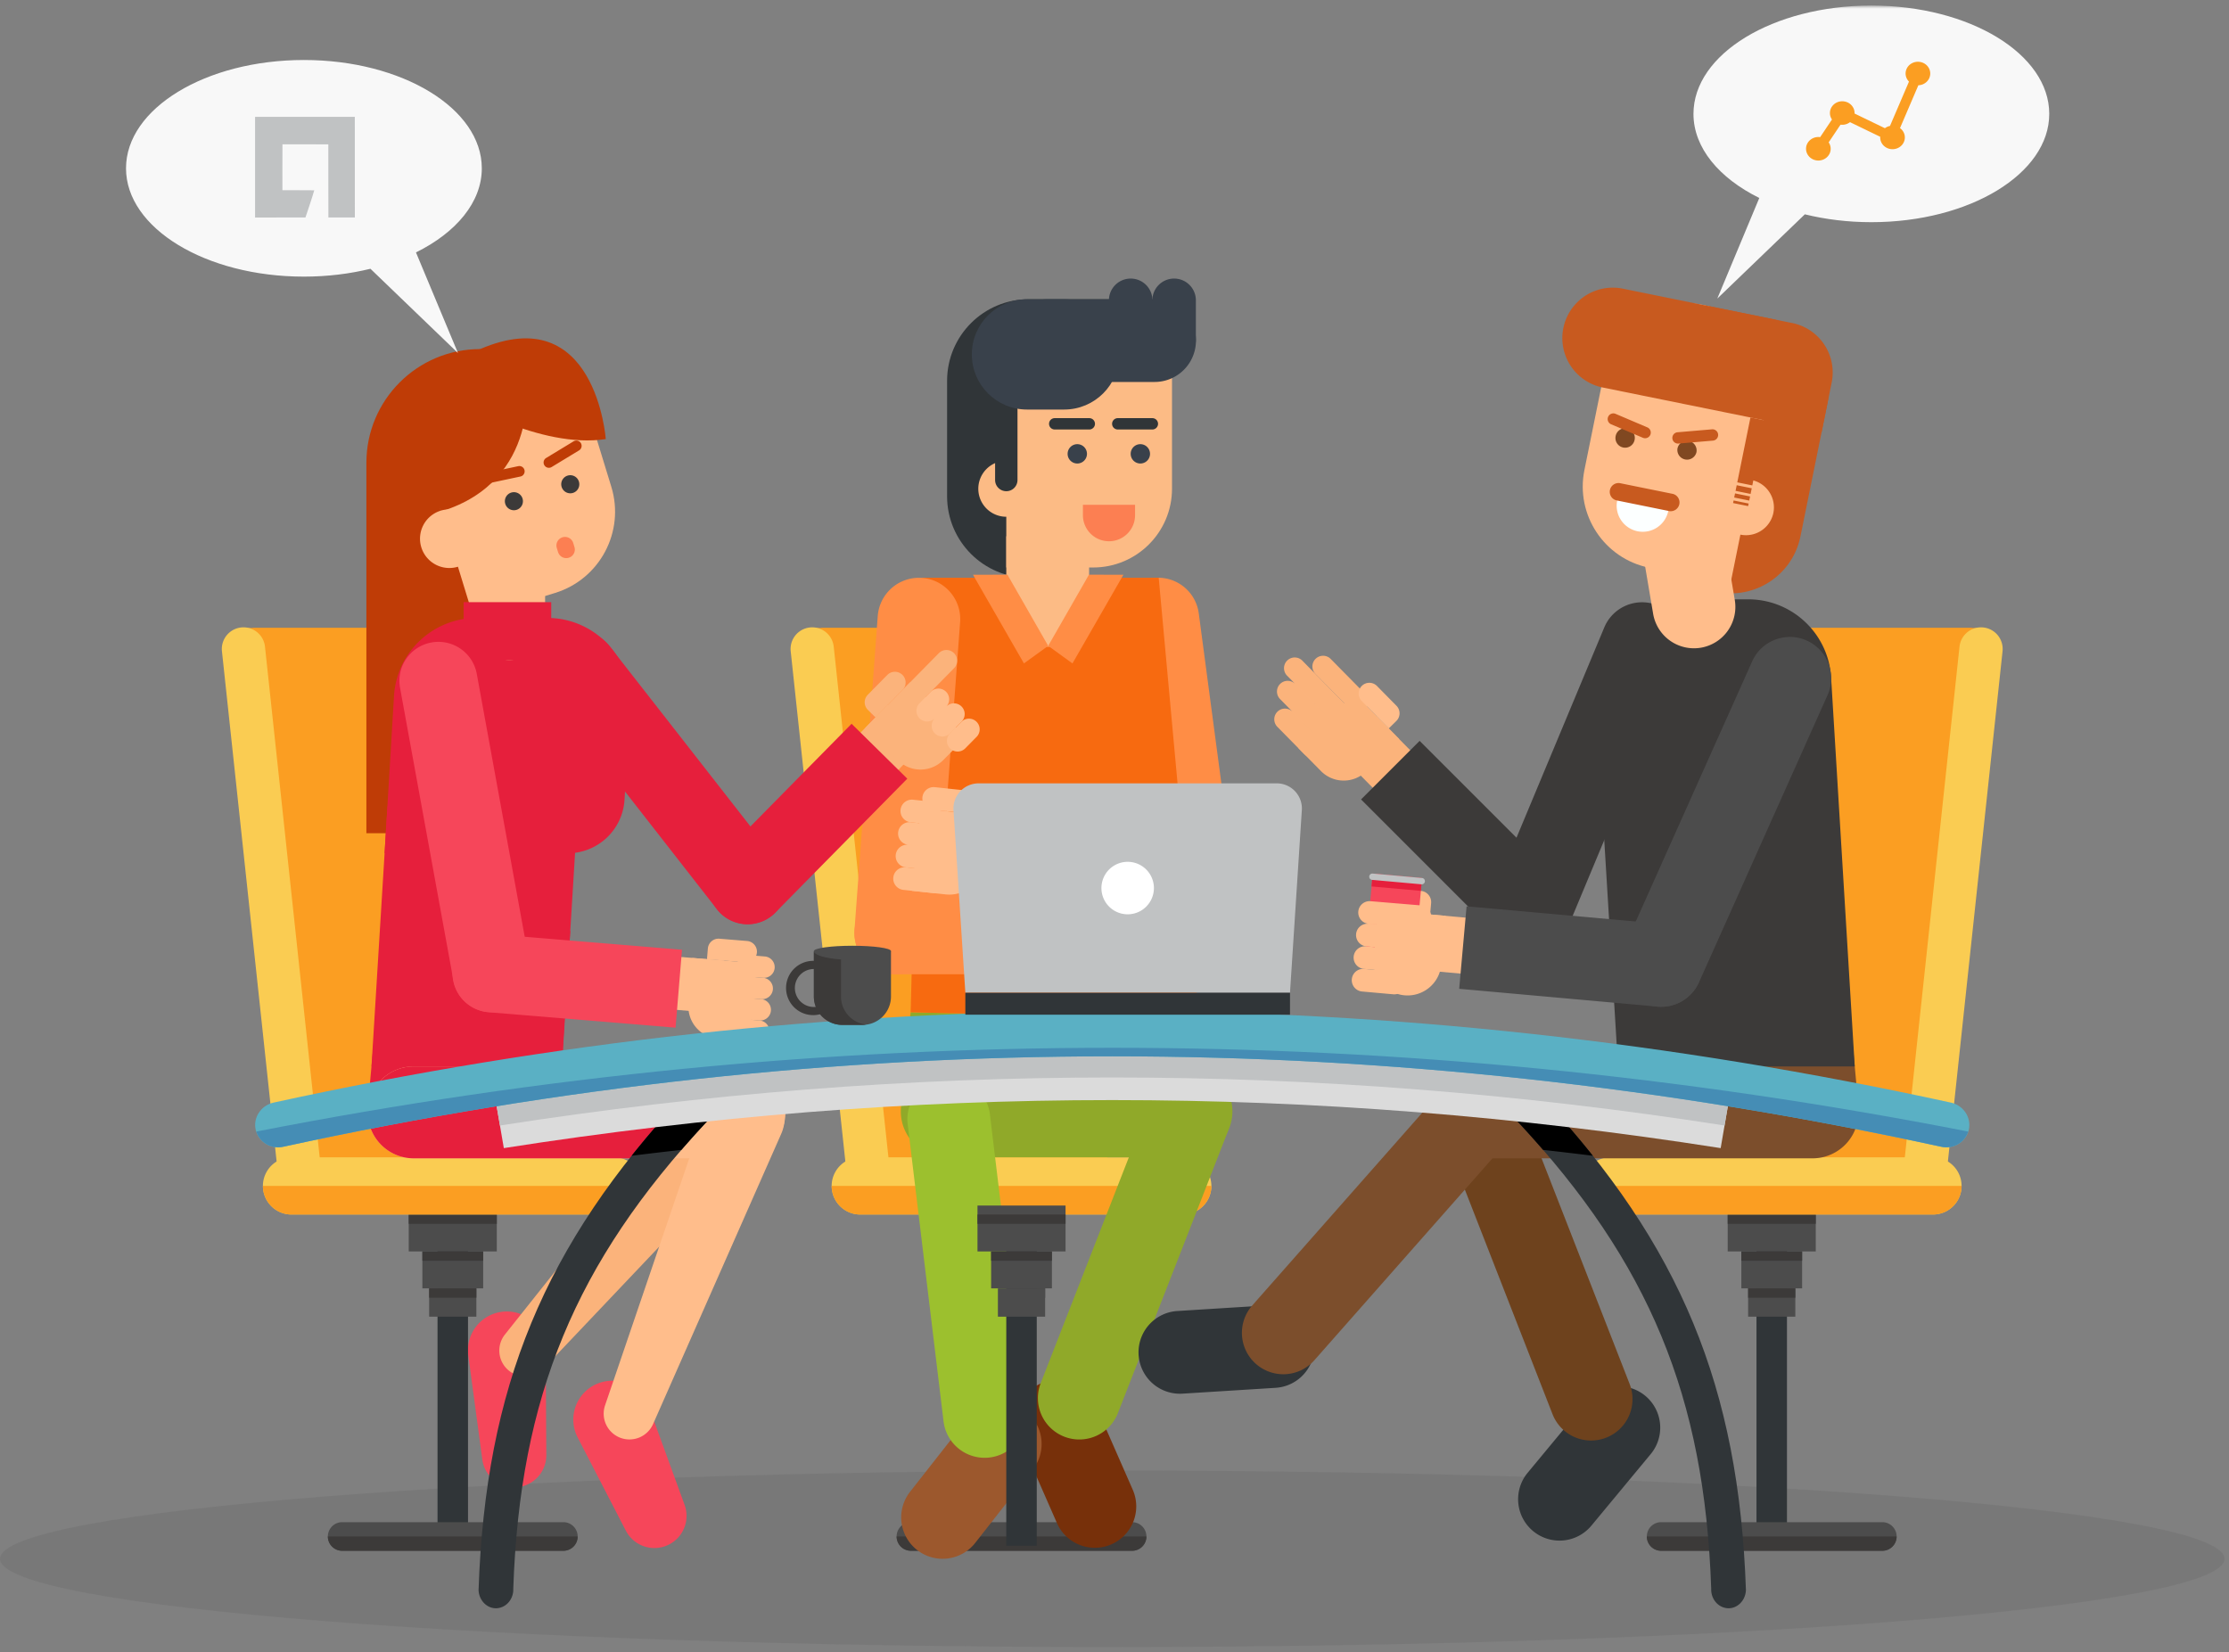 <svg xmlns="http://www.w3.org/2000/svg" xmlns:xlink="http://www.w3.org/1999/xlink" width="402" height="298" viewBox="0 0 402 298">
    <rect x="0" y="0" width="402" height="298" fill="#808080" stroke="none"/>
    <defs>
        <path id="a" d="M0 297h401.188V.929H0z"/>
        <path id="c" d="M0 .026h26.113v24.922H0z"/>
    </defs>
    <g fill="none" fill-rule="evenodd">
        <g transform="translate(0 .071)">
            <path fill="#3C3A39" fill-opacity=".106" d="M401.187 281.08c0-8.792-89.81-15.919-200.594-15.919C89.808 265.161 0 272.288 0 281.08 0 289.873 89.808 297 200.593 297c110.784 0 200.594-7.127 200.594-15.92"/>
            <path fill="#4C4C4C" d="M204.177 279.635h-39.892a2.58 2.58 0 0 1 0-5.16h39.892a2.58 2.58 0 1 1 0 5.16"/>
            <path fill="#FB9E22" d="M200.292 214.389h-41.474L148.123 113.2h41.474z"/>
            <path fill="#FB9E22" d="M200.292 214.389h-43.793L145.805 113.2h43.792"/>
            <path fill="#FACC52" d="M146.483 113.078a3.903 3.903 0 0 0-3.88 4.318l10.016 93.505a3.902 3.902 0 1 0 7.76-.83l-10.016-93.506a3.902 3.902 0 0 0-3.88-3.487"/>
            <path fill="#FACC52" d="M213.311 218.986h-58.16a5.16 5.16 0 0 1 0-10.32h58.16a5.16 5.16 0 1 1 0 10.32"/>
            <path fill="#FB9E22" d="M218.472 213.826H149.99a5.16 5.16 0 0 0 5.16 5.16h58.161a5.16 5.16 0 0 0 5.161-5.16"/>
            <mask id="b" fill="#fff">
                <use xlink:href="#a"/>
            </mask>
            <path fill="#3C3A39" d="M179.973 233.985h8.516v-1.679h-8.516zM206.758 277.055h-45.053a2.58 2.58 0 0 0 2.58 2.58h39.892a2.58 2.58 0 0 0 2.58-2.58" mask="url(#b)"/>
            <path fill="#90A929" d="M216.271 183.807l-52.036-1.306-1.647 17.878h51.576z" mask="url(#b)"/>
            <path fill="#90A929" d="M213.98 192.093h-43.105a8.287 8.287 0 1 0 0 16.572h43.104a8.286 8.286 0 0 0 8.286-8.286 8.286 8.286 0 0 0-8.286-8.286" mask="url(#b)"/>
            <path fill="#77300A" d="M200.453 278.466a7.468 7.468 0 0 0 3.84-9.838l-6.757-15.408a7.469 7.469 0 0 0-13.68 5.998l6.759 15.408a7.466 7.466 0 0 0 9.838 3.84" mask="url(#b)"/>
            <path fill="#90A929" d="M191.94 259.052a7.467 7.467 0 0 0 9.67-4.242l19.68-50.418a7.468 7.468 0 0 0-13.914-5.431l-19.679 50.419a7.468 7.468 0 0 0 4.242 9.672" mask="url(#b)"/>
            <path fill="#9C582D" d="M165.39 279.487a7.467 7.467 0 0 1-1.266-10.484l10.387-13.238a7.468 7.468 0 0 1 11.75 9.221l-10.387 13.236a7.467 7.467 0 0 1-10.484 1.265" mask="url(#b)"/>
            <path fill="#9CC02E" d="M178.476 262.81a7.469 7.469 0 0 1-8.309-6.52l-6.482-53.734a7.469 7.469 0 0 1 14.828-1.788l6.483 53.732a7.468 7.468 0 0 1-6.52 8.31" mask="url(#b)"/>
            <path fill="#FF8D45" d="M214.724 163.683a7.39 7.39 0 0 1-7.223-6.414l-5.954-44.774c-.594-4.47 2.917-8.423 7.425-8.362a7.39 7.39 0 0 1 7.223 6.414l5.954 44.775c.595 4.468-2.917 8.423-7.425 8.36" mask="url(#b)"/>
            <path fill="#F76A10" d="M216.271 183.807l-52.036-1.306 2.045-78.368h42.692z" mask="url(#b)"/>
            <path fill="#FF8D45" d="M222.215 157.252a7.468 7.468 0 0 0-6.631-8.22l-35.664-3.812-1.588 14.85 35.664 3.814a7.467 7.467 0 0 0 8.219-6.632" mask="url(#b)"/>
            <path fill="#303538" d="M185.522 53.902h14.715V89.43c0 8.127-6.588 14.715-14.715 14.715-8.127 0-14.715-6.588-14.715-14.715V68.617c0-8.127 6.588-14.715 14.715-14.715" mask="url(#b)"/>
            <path fill="#FCBB85" d="M188.953 116.566a7.469 7.469 0 0 1-7.468-7.468V96.655h14.936v12.443a7.469 7.469 0 0 1-7.468 7.468" mask="url(#b)"/>
            <path fill="#FCBB85" d="M211.373 63.849h-29.888v38.435h15.67c7.854 0 14.218-6.366 14.218-14.217V63.849z" mask="url(#b)"/>
            <path fill="#FCBB85" d="M186.533 88.156a5.048 5.048 0 1 0-10.095.002 5.048 5.048 0 0 0 10.095-.002" mask="url(#b)"/>
            <path fill="#303538" d="M181.485 88.525a2.02 2.02 0 0 1-2.019-2.019v-12.71a2.02 2.02 0 0 1 4.038 0v12.71a2.018 2.018 0 0 1-2.019 2.02" mask="url(#b)"/>
            <path fill="#39414B" d="M191.927 53.902h-6.711c-5.494 0-9.947 4.453-9.947 9.946 0 5.494 4.453 9.948 9.947 9.948h6.71c5.494 0 9.947-4.454 9.947-9.948 0-5.493-4.453-9.946-9.946-9.946" mask="url(#b)"/>
            <path fill="#39414B" d="M208.231 53.902h-19.286a7.46 7.46 0 0 0 0 14.92h19.286a7.46 7.46 0 1 0 0-14.92" mask="url(#b)"/>
            <path fill="#303538" d="M196.455 77.394h-6.237a1.022 1.022 0 1 1 0-2.046h6.237a1.023 1.023 0 1 1 0 2.046M207.829 77.394h-6.238a1.022 1.022 0 1 1 0-2.046h6.238a1.023 1.023 0 0 1 0 2.046" mask="url(#b)"/>
            <path fill="#FC7F52" d="M200.007 97.552a4.702 4.702 0 0 1-4.702-4.703v-1.88h9.405v1.88a4.702 4.702 0 0 1-4.703 4.703" mask="url(#b)"/>
            <path fill="#39414B" d="M196.034 81.785a1.744 1.744 0 1 1-3.489.001 1.744 1.744 0 0 1 3.489 0M207.407 81.785a1.744 1.744 0 1 1-3.488.002 1.744 1.744 0 0 1 3.488-.002M211.75 50.172a3.926 3.926 0 0 1 3.927 3.926v7.069a3.926 3.926 0 0 1-7.852 0v-7.07a3.926 3.926 0 0 1 3.926-3.925" mask="url(#b)"/>
            <path fill="#39414B" d="M203.919 50.172a3.925 3.925 0 0 1 3.925 3.926v7.069a3.925 3.925 0 1 1-7.851 0v-7.07a3.926 3.926 0 0 1 3.926-3.925" mask="url(#b)"/>
            <path fill="#FF8D45" d="M161.535 175.65c-4.33 0-7.747-3.68-7.427-7.999l4.194-56.609a7.447 7.447 0 0 1 7.426-6.898c4.33 0 7.747 3.68 7.427 7.997l-4.193 56.611a7.448 7.448 0 0 1-7.427 6.897" mask="url(#b)"/>
            <path fill="#FF8D45" d="M154.108 168.182a7.468 7.468 0 0 1 7.468-7.468h35.867v14.936h-35.867a7.469 7.469 0 0 1-7.468-7.468" mask="url(#b)"/>
            <path fill="#FFAD76" d="M197.443 172.547h12.902v-10.13h-12.902zM207.054 162.417v-2.045c0-1.13.916-2.044 2.046-2.044h5.309a2.044 2.044 0 0 1 0 4.089h-7.355z" mask="url(#b)"/>
            <path fill="#FFAD76" d="M204.238 171.245v-8.828h12.215v14.935h-6.108a6.107 6.107 0 0 1-6.107-6.107" mask="url(#b)"/>
            <path fill="#FFAD76" d="M212.832 163.039c0-1.129.916-2.044 2.045-2.044h3.15a2.044 2.044 0 1 1 0 4.089h-3.15a2.045 2.045 0 0 1-2.045-2.045M212.832 167.129c0-1.13.916-2.045 2.045-2.045h3.15a2.045 2.045 0 1 1 0 4.09h-3.15a2.046 2.046 0 0 1-2.045-2.045M212.832 171.219c0-1.13.916-2.045 2.045-2.045h3.15a2.044 2.044 0 1 1 0 4.089h-3.15a2.045 2.045 0 0 1-2.045-2.044M210.345 175.308c0-1.13.916-2.045 2.044-2.045h5.64a2.045 2.045 0 1 1 0 4.09h-5.64a2.044 2.044 0 0 1-2.044-2.045" mask="url(#b)"/>
            <path fill="#FFBD8B" d="M178.63 157.28l1.077-10.073-7.553-.808-1.077 10.073z" mask="url(#b)"/>
            <path fill="#FFBD8B" d="M175.427 146.75l.217-2.033a2.045 2.045 0 0 0-1.816-2.251l-5.278-.565a2.046 2.046 0 0 0-.435 4.067l7.312.782z" mask="url(#b)"/>
            <path fill="#FFBD8B" d="M177.289 155.827l.938-8.778-12.145-1.298-1.588 14.85 6.072.65a6.108 6.108 0 0 0 6.723-5.424" mask="url(#b)"/>
            <path fill="#FFBD8B" d="M169.615 146.754a2.044 2.044 0 0 0-1.815-2.25l-3.134-.335a2.044 2.044 0 1 0-.435 4.066l3.134.335a2.044 2.044 0 0 0 2.25-1.816" mask="url(#b)"/>
            <path fill="#FFBD8B" d="M169.18 150.82a2.044 2.044 0 0 0-1.815-2.25l-3.133-.335a2.044 2.044 0 1 0-.435 4.066l3.133.335a2.044 2.044 0 0 0 2.25-1.816M168.746 154.887a2.044 2.044 0 0 0-1.815-2.25l-3.134-.335a2.044 2.044 0 1 0-.436 4.066l3.134.335a2.045 2.045 0 0 0 2.25-1.816" mask="url(#b)"/>
            <path fill="#FFBD8B" d="M170.784 159.218a2.045 2.045 0 0 0-1.815-2.251l-5.608-.6a2.045 2.045 0 0 0-.434 4.067l5.606.599a2.044 2.044 0 0 0 2.251-1.815" mask="url(#b)"/>
            <path fill="#FF8D45" d="M193.419 119.587l-4.377-3.17 7.353-12.836 6.212.012zM184.666 119.587l4.376-3.17-7.352-12.836-6.212.012z" mask="url(#b)"/>
            <path fill="#303538" d="M316.782 278.728h5.497v-59.742h-5.497z" mask="url(#b)"/>
            <path fill="#4C4C4C" d="M311.59 225.646h15.882v-8.279H311.59z" mask="url(#b)"/>
            <path fill="#3C3A39" d="M311.59 220.665h15.882v-1.679H311.59z" mask="url(#b)"/>
            <path fill="#4C4C4C" d="M314.05 232.306h10.962v-6.659H314.05z" mask="url(#b)"/>
            <path fill="#3C3A39" d="M314.05 227.325h10.962v-1.679H314.05z" mask="url(#b)"/>
            <path fill="#4C4C4C" d="M315.273 237.413h8.515v-5.107h-8.515zM299.585 279.635h39.892a2.58 2.58 0 0 0 0-5.16h-39.892a2.58 2.58 0 1 0 0 5.16" mask="url(#b)"/>
            <path fill="#FB9E22" d="M303.47 214.389h41.474L355.64 113.2h-41.475z" mask="url(#b)"/>
            <path fill="#FB9E22" d="M303.47 214.389h43.792L357.957 113.2h-43.793" mask="url(#b)"/>
            <path fill="#FACC52" d="M357.278 113.078a3.903 3.903 0 0 1 3.881 4.318l-10.016 93.505a3.903 3.903 0 1 1-7.76-.83l10.015-93.506a3.902 3.902 0 0 1 3.88-3.487" mask="url(#b)"/>
            <path fill="#FACC52" d="M290.45 218.986h58.161a5.16 5.16 0 0 0 0-10.32H290.45a5.16 5.16 0 1 0 0 10.32" mask="url(#b)"/>
            <path fill="#FB9E22" d="M285.29 213.826h68.48a5.16 5.16 0 0 1-5.16 5.16h-58.16a5.16 5.16 0 0 1-5.16-5.16" mask="url(#b)"/>
            <path fill="#3C3A39" d="M315.273 233.985h8.515v-1.679h-8.515zM297.005 277.055h45.052a2.58 2.58 0 0 1-2.58 2.58h-39.892a2.58 2.58 0 0 1-2.58-2.58" mask="url(#b)"/>
            <path fill="#303538" d="M276.494 276.083v-.001a7.466 7.466 0 0 1-.983-10.515l10.737-12.953a7.468 7.468 0 0 1 11.499 9.531L287.009 275.1a7.469 7.469 0 0 1-10.515.983" mask="url(#b)"/>
            <path fill="#6E421D" d="M289.67 259.237a7.468 7.468 0 0 1-9.672-4.24l-19.68-50.42a7.469 7.469 0 0 1 13.915-5.43l19.678 50.418a7.468 7.468 0 0 1-4.241 9.672" mask="url(#b)"/>
            <path fill="#7C4E2C" d="M290.188 167.837h42.064l3.015 32.728h-42.064z" mask="url(#b)"/>
            <path fill="#7C4E2C" d="M268.133 192.278h58.849a8.287 8.287 0 0 1 0 16.573h-58.85a8.287 8.287 0 0 1 0-16.573" mask="url(#b)"/>
            <path fill="#303538" d="M205.347 244.309a7.468 7.468 0 0 1 6.986-7.92l16.793-1.053a7.468 7.468 0 1 1 .934 14.907l-16.792 1.052a7.468 7.468 0 0 1-7.92-6.986" mask="url(#b)"/>
            <path fill="#7C4E2C" d="M226.506 245.927a7.469 7.469 0 0 1-.66-10.541l35.804-40.587a7.467 7.467 0 0 1 10.54-.66 7.47 7.47 0 0 1 .66 10.54l-35.803 40.588a7.468 7.468 0 0 1-10.541.66" mask="url(#b)"/>
            <path fill="#3C3A39" d="M274.228 171.378a7.387 7.387 0 0 0 8.612-4.372l20.116-48.224c1.741-4.175-.648-8.92-5.04-10.007a7.379 7.379 0 0 0-8.585 4.322l-20.165 48.309c-1.709 4.172.686 8.888 5.062 9.972" mask="url(#b)"/>
            <path fill="#FBB37B" d="M250.016 144.495l6.814-6.714-8.55-8.68-6.816 6.714z" mask="url(#b)"/>
            <path fill="#FBB37B" d="M246.388 139.061l5.939-5.852-8.095-8.216-10.047 9.9 4.047 4.107a5.768 5.768 0 0 0 8.156.061" mask="url(#b)"/>
            <path fill="#FBB37B" d="M246.205 127.835a1.93 1.93 0 0 0 .02-2.73l-6.21-6.304a1.931 1.931 0 1 0-2.751 2.71l6.21 6.303a1.93 1.93 0 0 0 2.73.02" mask="url(#b)"/>
            <path fill="#FBB37B" d="M243.454 130.545a1.93 1.93 0 0 0 .02-2.73l-8.596-8.726a1.93 1.93 0 1 0-2.751 2.71l8.597 8.726a1.93 1.93 0 0 0 2.73.02M240.703 133.256a1.93 1.93 0 0 0 .02-2.73l-7.116-7.224a1.93 1.93 0 1 0-2.751 2.71l7.117 7.223a1.93 1.93 0 0 0 2.73.02M237.952 135.966a1.93 1.93 0 0 0 .021-2.73l-4.872-4.945a1.931 1.931 0 0 0-2.751 2.71l4.872 4.945a1.93 1.93 0 0 0 2.73.02" mask="url(#b)"/>
            <path fill="#FFBD8B" d="M250.46 131.315l1.376-1.355a1.93 1.93 0 0 0 .02-2.73l-3.518-3.572a1.931 1.931 0 1 0-2.751 2.711l4.874 4.946z" mask="url(#b)"/>
            <path fill="#3C3A39" d="M281.39 169.477a7.468 7.468 0 0 0 0-10.561l-25.363-25.362-10.56 10.561 25.361 25.362a7.468 7.468 0 0 0 10.561 0M291.811 192.278h42.692l-4.262-70.13c-.458-7.929-7.02-14.123-14.96-14.123h-12.673c-8.615 0-15.457 7.248-14.96 15.85l4.163 68.403z" mask="url(#b)"/>
            <path fill="#4C4C4C" d="M296.08 180.629c3.81 2.055 8.564.439 10.333-3.513l23.186-51.814a7.45 7.45 0 0 0-3.262-9.597c-3.811-2.055-8.566-.44-10.334 3.513l-23.186 51.814a7.448 7.448 0 0 0 3.263 9.597" mask="url(#b)"/>
            <path fill="#FFBD8B" d="M266.588 175.815l.906-10.089-12.85-1.154-.906 10.09zM257.922 164.866l.183-2.036a2.046 2.046 0 0 0-1.854-2.22l-5.287-.474a2.044 2.044 0 1 0-.366 4.073l7.324.657z" mask="url(#b)"/>
            <path fill="#F6465A" d="M254.98 174.773l1.48-16.485-8.894-.799-1.48 16.485z" mask="url(#b)"/>
            <path fill="#E61F3C" d="M256.25 160.61l.159-1.753-8.893-.799-.16 1.753z" mask="url(#b)"/>
            <path fill="#C0C2C3" d="M256.98 158.908a.57.57 0 0 0-.518-.619l-8.899-.8a.57.57 0 0 0-.103 1.138l8.9.8a.572.572 0 0 0 .62-.519" mask="url(#b)"/>
            <path fill="#FFBD8B" d="M259.937 173.911l.79-8.793-12.166-1.093-.79 8.793a6.107 6.107 0 0 0 5.536 6.63 6.107 6.107 0 0 0 6.63-5.537" mask="url(#b)"/>
            <path fill="#FFBD8B" d="M258.113 165.452a2.044 2.044 0 0 0-1.854-2.219l-9.14-.765a2.046 2.046 0 0 0-.366 4.073l9.14.765a2.046 2.046 0 0 0 2.22-1.854M251.746 169.043a2.045 2.045 0 0 0-1.854-2.22l-3.14-.282a2.045 2.045 0 0 0-.364 4.073l3.138.283c1.125.1 2.118-.73 2.22-1.854" mask="url(#b)"/>
            <path fill="#FFBD8B" d="M251.38 173.115a2.044 2.044 0 0 0-1.854-2.219l-3.138-.282a2.045 2.045 0 1 0-.366 4.073l3.138.282a2.045 2.045 0 0 0 2.22-1.854" mask="url(#b)"/>
            <path fill="#FFBD8B" d="M253.491 177.411a2.046 2.046 0 0 0-1.854-2.22l-5.616-.504a2.044 2.044 0 0 0-.366 4.074l5.616.504a2.046 2.046 0 0 0 2.22-1.854" mask="url(#b)"/>
            <path fill="#4C4C4C" d="M306.993 174.712a7.468 7.468 0 0 0-6.77-8.106l-35.723-3.21-1.337 14.877 35.724 3.209a7.468 7.468 0 0 0 8.106-6.77" mask="url(#b)"/>
            <path fill="#C85A1F" d="M319.598 57.455l-12.556-2.547-7.442 36.684c-1.407 6.933 3.073 13.695 10.008 15.102 6.934 1.407 13.695-3.074 15.102-10.009l4.896-24.127c1.406-6.935-3.074-13.696-10.008-15.103" mask="url(#b)"/>
            <path fill="#FFBD8B" d="M306.753 116.752a7.468 7.468 0 0 0 6.116-8.61l-2.078-12.27-14.726 2.495 2.078 12.269a7.47 7.47 0 0 0 8.61 6.116" mask="url(#b)"/>
            <path fill="#FFBD8B" d="M307.043 54.908c8.089 1.641 13.315 9.528 11.674 17.616l-6.65 32.771-14.644-2.972c-8.088-1.642-13.316-9.528-11.674-17.617l3.677-18.124c1.64-8.089 9.528-13.316 17.617-11.674" mask="url(#b)"/>
            <path fill="#C85A1F" d="M292.547 51.967l30.69 6.227a9.097 9.097 0 0 1 7.108 10.724l-1.81 8.915-39.605-8.035a9.098 9.098 0 0 1 3.617-17.831" mask="url(#b)"/>
            <path fill="#FFBD8B" d="M309.93 90.446a5.048 5.048 0 1 1 9.895 2.008 5.048 5.048 0 0 1-9.894-2.008" mask="url(#b)"/>
            <path fill="#FCFFFF" d="M295.334 95.749a4.703 4.703 0 0 0 5.544-3.674l.373-1.842-9.218-1.87-.373 1.842a4.703 4.703 0 0 0 3.674 5.544" mask="url(#b)"/>
            <path fill="#804821" d="M302.535 80.803a1.746 1.746 0 0 0 3.42.694 1.745 1.745 0 0 0-3.42-.694M291.39 78.542a1.744 1.744 0 1 0 3.417.694 1.744 1.744 0 0 0-3.418-.694" mask="url(#b)"/>
            <path fill="#C85A1F" d="M302.717 79.932l6.216-.53a1.022 1.022 0 0 0-.174-2.038l-6.216.53a1.022 1.022 0 0 0 .174 2.038M290.556 76.451l5.741 2.44a1.021 1.021 0 1 0 .8-1.881l-5.74-2.442a1.023 1.023 0 0 0-.8 1.883M313.318 86.929l2.712.55 2.373-11.701-2.71-.55zM313.213 87.445l2.712.55-.206 1.02-2.712-.55zM312.762 89.664l2.712.551.151-.743-2.712-.551zM312.654 90.198l2.712.55-.094.465-2.712-.55zM291.587 90.19l9.466 1.921a1.585 1.585 0 0 0 .629-3.105l-9.465-1.92a1.583 1.583 0 0 0-.63 3.104" mask="url(#b)"/>
            <path fill="#F6465A" d="M93.136 268.185a5.8 5.8 0 0 0 5.394-5.822l-.121-18.917a7.007 7.007 0 1 0-13.95.98l2.525 18.748a5.798 5.798 0 0 0 6.153 5.01" mask="url(#b)"/>
            <path fill="#FBB37B" d="M91.652 247.037a4.65 4.65 0 0 0 6.425-.31l39.365-41.505a7.15 7.15 0 1 0-10.783-9.369l-35.598 44.778a4.65 4.65 0 0 0 .591 6.406" mask="url(#b)"/>
            <path fill="#303538" d="M78.909 278.728h5.497v-59.742h-5.497z" mask="url(#b)"/>
            <path fill="#4C4C4C" d="M73.716 225.646h15.881v-8.279H73.716z" mask="url(#b)"/>
            <path fill="#3C3A39" d="M73.716 220.665h15.881v-1.679H73.716z" mask="url(#b)"/>
            <path fill="#4C4C4C" d="M76.176 232.306h10.963v-6.659H76.176z" mask="url(#b)"/>
            <path fill="#3C3A39" d="M76.175 227.325h10.963v-1.679H76.175z" mask="url(#b)"/>
            <path fill="#4C4C4C" d="M77.399 237.413h8.516v-5.107h-8.516zM101.603 279.635H61.71a2.58 2.58 0 0 1 0-5.16h39.893a2.58 2.58 0 1 1 0 5.16" mask="url(#b)"/>
            <path fill="#FB9E22" d="M97.718 214.389H56.244L45.549 113.2h41.474z" mask="url(#b)"/>
            <path fill="#FB9E22" d="M97.718 214.389H53.926L43.23 113.2h43.792" mask="url(#b)"/>
            <path fill="#FACC52" d="M43.909 113.078a3.904 3.904 0 0 0-3.881 4.318l10.017 93.505a3.902 3.902 0 1 0 7.76-.83L47.79 116.564a3.904 3.904 0 0 0-3.881-3.487" mask="url(#b)"/>
            <path fill="#FACC52" d="M110.737 218.986h-58.16a5.16 5.16 0 1 1 0-10.32h58.16a5.16 5.16 0 1 1 0 10.32" mask="url(#b)"/>
            <path fill="#FB9E22" d="M115.898 213.826H47.416a5.16 5.16 0 0 0 5.161 5.16h58.16a5.16 5.16 0 0 0 5.161-5.16" mask="url(#b)"/>
            <path fill="#3C3A39" d="M77.399 233.985h8.516v-1.679h-8.516zM104.183 277.055H59.13a2.58 2.58 0 0 0 2.58 2.58h39.893a2.58 2.58 0 0 0 2.58-2.58" mask="url(#b)"/>
            <path fill="#BF3C06" d="M66.078 150.214h20.515V62.89c-11.33 0-20.515 9.184-20.515 20.514v66.81z" mask="url(#b)"/>
            <path fill="#E61F3C" d="M102.85 167.837H69.25l-3.014 32.728h34.52z" mask="url(#b)"/>
            <path fill="#FFBD8B" d="M133.37 192.278H74.524a8.287 8.287 0 0 0 0 16.573h58.848a8.286 8.286 0 0 0 8.286-8.287 8.286 8.286 0 0 0-8.286-8.286" mask="url(#b)"/>
            <path fill="#F6465A" d="M120.348 278.652a5.799 5.799 0 0 0 3.12-7.297l-6.479-17.772a7.007 7.007 0 1 0-12.807 5.616l8.686 16.805a5.799 5.799 0 0 0 7.48 2.648" mask="url(#b)"/>
            <path fill="#FFBD8B" d="M111.835 259.237a4.652 4.652 0 0 0 5.946-2.454l23.103-52.33a7.15 7.15 0 1 0-13.306-5.195l-18.455 54.145a4.653 4.653 0 0 0 2.712 5.834" mask="url(#b)"/>
            <path fill="#E61F3C" d="M125.555 192.278H74.523a8.287 8.287 0 0 0 0 16.573h40.645l10.387-16.573zM138.237 165.75a6.978 6.978 0 0 1-8.937-1.828l-30.368-38.89c-2.63-3.367-1.639-8.285 2.088-10.373a6.972 6.972 0 0 1 8.9 1.79l30.434 38.956c2.6 3.373 1.597 8.266-2.117 10.346" mask="url(#b)"/>
            <path fill="#FBB37B" d="M158.343 142.506l-6.814-6.714 8.55-8.68 6.816 6.714z" mask="url(#b)"/>
            <path fill="#FBB37B" d="M157.898 129.326l-1.375-1.354a1.933 1.933 0 0 1-.02-2.732l3.518-3.57a1.93 1.93 0 1 1 2.751 2.71l-4.874 4.946z" mask="url(#b)"/>
            <path fill="#FBB37B" d="M161.97 137.072l-5.938-5.85 8.095-8.218 10.047 9.9-4.048 4.107a5.768 5.768 0 0 1-8.156.061" mask="url(#b)"/>
            <path fill="#FBB37B" d="M163.103 126.795a1.93 1.93 0 0 1-.02-2.73l6.21-6.304a1.931 1.931 0 1 1 2.751 2.71l-6.21 6.303a1.93 1.93 0 0 1-2.73.02" mask="url(#b)"/>
            <path fill="#FFBD8B" d="M165.854 129.506a1.931 1.931 0 0 1-.02-2.731l2.088-2.121a1.932 1.932 0 0 1 2.751 2.71l-2.089 2.12a1.93 1.93 0 0 1-2.73.022M168.605 132.216a1.93 1.93 0 0 1-.02-2.73l2.088-2.121a1.932 1.932 0 0 1 2.731-.02 1.93 1.93 0 0 1 .02 2.73l-2.089 2.12a1.93 1.93 0 0 1-2.73.02" mask="url(#b)"/>
            <path fill="#FFBD8B" d="M171.356 134.927a1.931 1.931 0 0 1-.02-2.731l2.088-2.121a1.932 1.932 0 0 1 2.751 2.71l-2.089 2.12a1.93 1.93 0 0 1-2.73.022" mask="url(#b)"/>
            <path fill="#E61F3C" d="M129.887 164.575a7.052 7.052 0 0 1-.075-9.973l23.772-24.129 10.047 9.9-23.77 24.128a7.054 7.054 0 0 1-9.974.074M104.23 145.366H69.88l-2.88 46.912h34.346z" mask="url(#b)"/>
            <path fill="#E61F3C" d="M102.376 153.83H69.36l1.695-28.327c.458-7.928 7.02-14.122 14.96-14.122h12.672c8.617 0 15.458 7.248 14.96 15.85l-1.015 16.938a10.274 10.274 0 0 1-10.257 9.66" mask="url(#b)"/>
            <path fill="#FFBD8B" d="M91.875 118.967a6.434 6.434 0 0 1-6.434-6.434v-7.99a6.433 6.433 0 0 1 6.434-6.433 6.433 6.433 0 0 1 6.433 6.433v7.99a6.434 6.434 0 0 1-6.433 6.434" mask="url(#b)"/>
            <path fill="#FFBD8B" d="M87.514 65.897C79.418 68.38 74.867 76.96 77.35 85.057l8.07 26.323 14.665-4.497c8.099-2.483 12.65-11.06 10.166-19.159l-3.575-11.66c-2.483-8.099-11.061-12.65-19.16-10.167" mask="url(#b)"/>
            <path fill="#BF3C06" d="M94.933 68.194s2.737 18.421-15.402 23.983c0 0-11.66-23.547 7.061-29.288l8.341 5.305z" mask="url(#b)"/>
            <path fill="#BF3C06" d="M82.659 71.958s14.705 8.994 26.592 7.163c0 0-1.805-25.219-22.658-16.231l-3.934 9.068z" mask="url(#b)"/>
            <path fill="#FFBD8B" d="M86.136 95.683a5.288 5.288 0 1 0-10.107 3.1 5.288 5.288 0 0 0 10.107-3.1" mask="url(#b)"/>
            <path fill="#FC7F52" d="M102.578 100.526a1.546 1.546 0 0 1-1.933-1.025l-.227-.74a1.547 1.547 0 0 1 2.958-.907l.227.74a1.547 1.547 0 0 1-1.025 1.932" mask="url(#b)"/>
            <path fill="#3C3A39" d="M94.24 89.853a1.628 1.628 0 1 1-3.114.954 1.628 1.628 0 0 1 3.114-.954M104.39 86.74a1.63 1.63 0 1 1-3.115.954 1.63 1.63 0 0 1 3.115-.955" mask="url(#b)"/>
            <path fill="#BF3C06" d="M93.862 85.875l-5.695 1.21a.955.955 0 1 1-.398-1.867l5.697-1.21a.953.953 0 0 1 1.131.735.953.953 0 0 1-.735 1.132M104.437 81.161l-4.978 3.021a.955.955 0 0 1-.99-1.632l4.978-3.022a.954.954 0 1 1 .99 1.633" mask="url(#b)"/>
            <path fill="#E61F3C" d="M83.613 118.967h15.803v-10.429H83.613z" mask="url(#b)"/>
            <path fill="#F6465A" d="M90.454 182.272a7.033 7.033 0 0 1-8.688-5.545l-9.617-52.736a7.033 7.033 0 0 1 13.838-2.524l9.616 52.737a7.031 7.031 0 0 1-5.15 8.068" mask="url(#b)"/>
            <path fill="#FFBD8B" d="M117.672 181.716l.787-9.534 12.142 1.002-.786 9.534z" mask="url(#b)"/>
            <path fill="#FFBD8B" d="M127.504 172.929l.159-1.925a1.931 1.931 0 0 1 2.083-1.765l4.996.412a1.93 1.93 0 1 1-.317 3.849l-6.921-.571z" mask="url(#b)"/>
            <path fill="#FFBD8B" d="M124.167 181.018l.686-8.309 11.496.95-1.161 14.055-5.748-.474a5.768 5.768 0 0 1-5.273-6.222" mask="url(#b)"/>
            <path fill="#FFBD8B" d="M132.893 173.963a1.931 1.931 0 0 1 2.083-1.766l2.966.245a1.93 1.93 0 0 1-.318 3.849l-2.965-.245a1.93 1.93 0 0 1-1.766-2.083" mask="url(#b)"/>
            <path fill="#FFBD8B" d="M132.575 177.811a1.932 1.932 0 0 1 2.084-1.766l2.966.246a1.931 1.931 0 0 1-.318 3.849l-2.966-.245a1.93 1.93 0 0 1-1.766-2.084" mask="url(#b)"/>
            <path fill="#FFBD8B" d="M132.258 181.66a1.933 1.933 0 0 1 2.083-1.766l2.967.245a1.932 1.932 0 0 1-.32 3.85l-2.964-.246a1.93 1.93 0 0 1-1.766-2.083" mask="url(#b)"/>
            <path fill="#FFBD8B" d="M129.6 185.316a1.931 1.931 0 0 1 2.082-1.766l5.307.438a1.93 1.93 0 1 1-.318 3.85l-5.306-.439a1.931 1.931 0 0 1-1.766-2.083" mask="url(#b)"/>
            <path fill="#F6465A" d="M81.633 174.893a7.052 7.052 0 0 1 7.608-6.448l33.757 2.786-1.16 14.056L88.08 182.5a7.051 7.051 0 0 1-6.448-7.607" mask="url(#b)"/>
            <path fill="#F8F8F8" d="M317.29 35.636c-7.242-3.582-11.873-9.046-11.873-15.17C305.417 9.676 319.78.93 337.5.93c17.72 0 32.084 8.746 32.084 19.536 0 10.789-14.364 19.536-32.084 19.536-4.243 0-8.29-.506-11.997-1.417L309.716 53.78l7.574-18.145zM75.02 45.456c7.243-3.582 11.874-9.046 11.874-15.17 0-10.79-14.365-19.536-32.084-19.536-17.72 0-32.084 8.746-32.084 19.536 0 10.789 14.364 19.536 32.084 19.536 4.243 0 8.29-.506 11.997-1.417l15.788 15.196-7.575-18.145z" mask="url(#b)"/>
            <path fill="#C0C2C3" d="M46.006 21c5.995.004 11.991-.002 17.986.004.015 6.05.004 12.104.006 18.155-1.59.006-3.181.007-4.771 0-.022-4.398.005-8.798-.013-13.195-2.757-.002-5.514.005-8.272-.004-.022 2.76-.005 5.518-.009 8.277 1.915.013 3.83-.016 5.744.015-.48 1.65-1.048 3.274-1.588 4.905-3.028.013-6.058.006-9.087.004 0-6.053-.007-12.108.004-18.161" mask="url(#b)"/>
            <path fill="#303538" d="M89.655 289.996c-1.726.136-3.255-1.322-3.347-3.251 1.265-36.59 11.784-62.19 36.915-89.122 1.43-1.299 3.541-1.249 4.666.068 1.124 1.317.904 3.345-.447 4.573-23.739 25.438-33.675 49.621-34.87 84.182.087 1.822-1.19 3.413-2.917 3.55M311.532 289.996c1.727.136 3.255-1.322 3.347-3.252-1.264-36.589-11.784-62.189-36.915-89.121-1.43-1.299-3.541-1.249-4.665.067-1.125 1.318-.904 3.346.447 4.574 23.739 25.438 33.675 49.621 34.869 84.182-.087 1.822 1.19 3.413 2.917 3.55" mask="url(#b)"/>
            <path fill="#000" d="M128.31 198.365a695.6 695.6 0 0 0-6.404.694 178.134 178.134 0 0 0-7.988 9.328c2.995-.373 5.987-.726 8.977-1.06a183.93 183.93 0 0 1 4.547-5.064c1.138-1.034 1.462-2.63.868-3.898M279.282 199.06a672.894 672.894 0 0 0-6.404-.695c-.595 1.266-.27 2.864.868 3.898a182.478 182.478 0 0 1 4.547 5.064c2.989.334 5.981.688 8.975 1.06a176.719 176.719 0 0 0-7.986-9.327" mask="url(#b)"/>
            <path fill="#DBDBDB" d="M310.323 207.008c-73.593-11.55-145.882-11.548-219.459 0l-1.407-8.212c74.52-11.696 147.736-11.698 222.274 0l-1.408 8.212" mask="url(#b)"/>
            <path fill="#C0C2C3" d="M311.022 202.93l.71-4.134c-74.539-11.698-147.755-11.696-222.275 0l.708 4.134c74.04-11.548 146.8-11.551 220.857 0" mask="url(#b)"/>
            <path fill="#5AB0C4" d="M351.89 198.81c-100.94-22.054-201.647-22.055-302.594 0-2.277.53-3.695 2.75-3.17 4.938.526 2.189 2.774 3.525 5.023 2.999 99.823-21.729 199.06-21.73 298.888 0 2.25.525 4.498-.81 5.024-3 .525-2.188-.893-4.407-3.17-4.938" mask="url(#b)"/>
            <path fill="#458DB5" d="M46.223 204.023c.645 2.018 2.775 3.226 4.926 2.724 99.823-21.729 199.06-21.73 298.888 0 2.151.502 4.282-.706 4.926-2.724-102.975-20.146-205.76-20.147-308.74 0" mask="url(#b)"/>
            <path fill="#C0C2C3" d="M232.65 178.988H174.1l-2.138-32.942a4.535 4.535 0 0 1 4.524-4.827h53.777a4.534 4.534 0 0 1 4.524 4.827l-2.137 32.942z" mask="url(#b)"/>
            <path fill="#303538" d="M174.099 182.944h58.551v-3.956h-58.551z" mask="url(#b)"/>
            <path fill="#FFF" d="M208.108 160.104a4.733 4.733 0 1 0-9.466 0 4.733 4.733 0 0 0 9.466 0" mask="url(#b)"/>
            <path fill="#4C4C4C" d="M155.566 184.783h-3.663a5.122 5.122 0 0 1-5.122-5.12v-8.19h13.907v8.19a5.122 5.122 0 0 1-5.122 5.12" mask="url(#b)"/>
            <path fill="#3C3A39" d="M146.781 181.554a3.425 3.425 0 1 1 0-6.85 3.425 3.425 0 0 1 0 6.85m0-8.32a4.895 4.895 0 1 0 .001 9.787 4.895 4.895 0 0 0 0-9.786" mask="url(#b)"/>
            <path fill="#3C3A39" d="M151.676 179.662v-6.686c-2.835-.199-4.895-.796-4.895-1.503v8.19a5.123 5.123 0 0 0 5.123 5.121h3.663c.21 0 .41-.038.615-.062-2.534-.308-4.506-2.442-4.506-5.06" mask="url(#b)"/>
            <path fill="#4C4C4C" d="M160.688 171.473c0-.532-3.113-.963-6.953-.963-3.84 0-6.954.43-6.954.963 0 .53 3.113.963 6.954.963 3.84 0 6.953-.432 6.953-.963" mask="url(#b)"/>
            <path fill="#303538" d="M181.482 278.728h5.497v-59.742h-5.497z" mask="url(#b)"/>
            <path fill="#4C4C4C" d="M176.29 225.646h15.882v-8.279H176.29z" mask="url(#b)"/>
            <path fill="#3C3A39" d="M176.29 220.665h15.882v-1.679H176.29z" mask="url(#b)"/>
            <path fill="#4C4C4C" d="M178.75 232.306h10.962v-6.659H178.75z" mask="url(#b)"/>
            <path fill="#3C3A39" d="M178.75 227.325h10.962v-1.679H178.75z" mask="url(#b)"/>
            <path fill="#4C4C4C" d="M179.973 237.413h8.516v-5.107h-8.516z" mask="url(#b)"/>
        </g>
        <path fill="#FB9E22" d="M345.897 11.14c-1.227 0-2.222.95-2.222 2.12 0 .566.233 1.079.61 1.46l-3.425 7.994a2.258 2.258 0 0 0-.918.41l-5.473-2.647.003-.09c0-1.172-.995-2.121-2.222-2.121-1.227 0-2.222.95-2.222 2.12 0 .432.136.833.368 1.168l-2.133 3.182c-1.35-.187-2.544.813-2.544 2.098 0 1.171.995 2.12 2.221 2.12 1.228 0 2.222-.949 2.222-2.12a2.04 2.04 0 0 0-.361-1.158l2.138-3.19a2.29 2.29 0 0 0 1.71-.452l5.45 2.636c-.072 1.225.948 2.24 2.217 2.24 1.227 0 2.222-.95 2.222-2.12 0-.687-.342-1.297-.873-1.684l3.31-7.727c1.191-.04 2.144-.973 2.144-2.119 0-1.17-.995-2.12-2.222-2.12"/>
    </g>
</svg>
